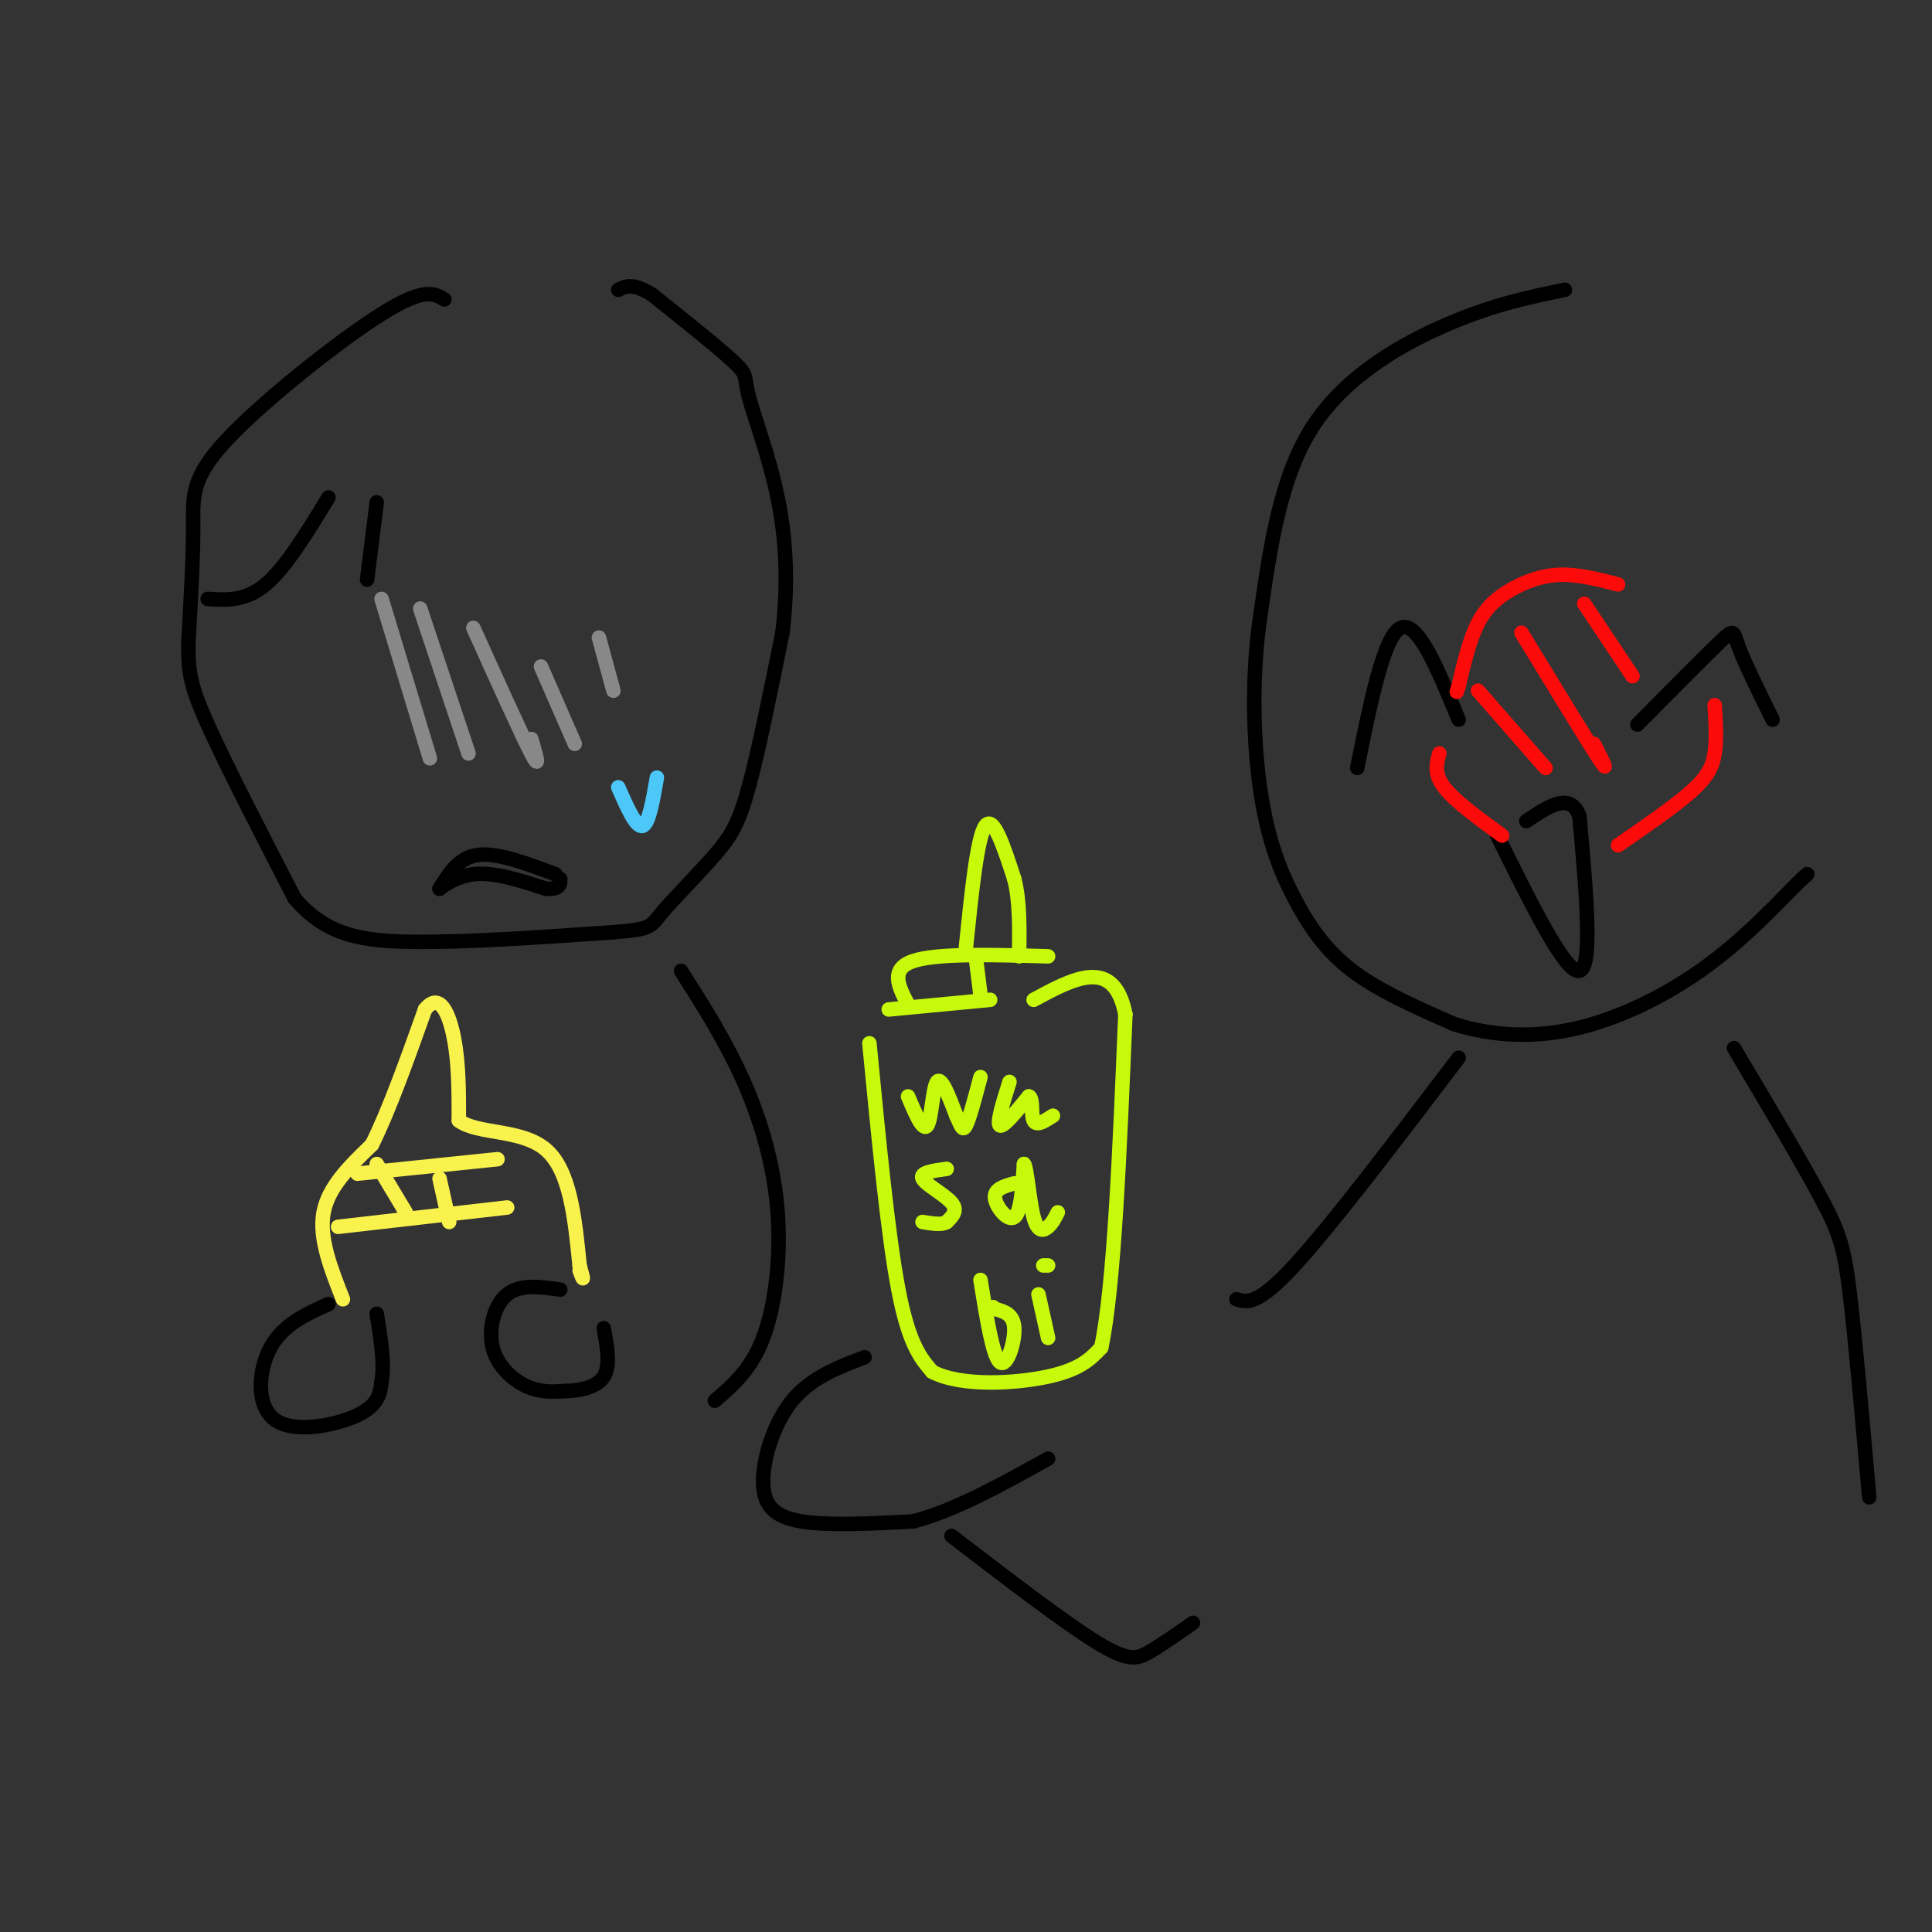 <svg viewBox='0 0 400 400' version='1.1' xmlns='http://www.w3.org/2000/svg' xmlns:xlink='http://www.w3.org/1999/xlink'><rect x="0" y="0" width="400" height="400" fill="#333333" stroke="none"/><g fill='none' stroke='rgb(0,0,0)' stroke-width='3' stroke-linecap='round' stroke-linejoin='round'><path d='M324,60c-7.267,1.489 -14.533,2.978 -24,7c-9.467,4.022 -21.133,10.578 -28,21c-6.867,10.422 -8.933,24.711 -11,39'/><path d='M261,127c-2.002,13.284 -1.506,26.994 0,37c1.506,10.006 4.021,16.309 7,22c2.979,5.691 6.423,10.769 12,15c5.577,4.231 13.289,7.616 21,11'/><path d='M301,212c7.595,2.429 16.083,3.000 25,1c8.917,-2.000 18.262,-6.571 26,-12c7.738,-5.429 13.869,-11.714 20,-18'/><path d='M372,183c3.500,-3.167 2.250,-2.083 1,-1'/><path d='M179,281c-5.560,2.119 -11.119,4.238 -15,9c-3.881,4.762 -6.083,12.167 -6,17c0.083,4.833 2.452,7.095 8,8c5.548,0.905 14.274,0.452 23,0'/><path d='M189,315c8.500,-2.167 18.250,-7.583 28,-13'/><path d='M310,173c7.083,14.333 14.167,28.667 17,28c2.833,-0.667 1.417,-16.333 0,-32'/><path d='M327,169c-1.833,-5.167 -6.417,-2.083 -11,1'/><path d='M281,159c2.750,-13.667 5.500,-27.333 9,-29c3.500,-1.667 7.750,8.667 12,19'/><path d='M339,150c6.889,-6.956 13.778,-13.911 17,-17c3.222,-3.089 2.778,-2.311 4,1c1.222,3.311 4.111,9.156 7,15'/></g>
<g fill='none' stroke='rgb(253,10,10)' stroke-width='3' stroke-linecap='round' stroke-linejoin='round'><path d='M335,121c-4.125,-1.054 -8.250,-2.107 -12,-2c-3.750,0.107 -7.125,1.375 -10,3c-2.875,1.625 -5.250,3.607 -7,7c-1.750,3.393 -2.875,8.196 -4,13'/><path d='M302,142c-0.667,2.167 -0.333,1.083 0,0'/><path d='M298,156c-0.583,2.083 -1.167,4.167 1,7c2.167,2.833 7.083,6.417 12,10'/><path d='M335,175c5.778,-3.978 11.556,-7.956 15,-11c3.444,-3.044 4.556,-5.156 5,-8c0.444,-2.844 0.222,-6.422 0,-10'/><path d='M306,143c0.000,0.000 14.000,16.000 14,16'/><path d='M315,131c6.750,11.083 13.500,22.167 16,26c2.500,3.833 0.750,0.417 -1,-3'/><path d='M328,125c0.000,0.000 10.000,15.000 10,15'/></g>
<g fill='none' stroke='rgb(199,249,11)' stroke-width='3' stroke-linecap='round' stroke-linejoin='round'><path d='M180,216c1.917,19.833 3.833,39.667 6,51c2.167,11.333 4.583,14.167 7,17'/><path d='M193,284c5.933,3.133 17.267,2.467 24,1c6.733,-1.467 8.867,-3.733 11,-6'/><path d='M228,279c2.667,-12.500 3.833,-40.750 5,-69'/><path d='M233,210c-2.333,-12.000 -10.667,-7.500 -19,-3'/><path d='M184,209c0.000,0.000 21.000,-2.000 21,-2'/><path d='M188,208c-1.917,-3.667 -3.833,-7.333 1,-9c4.833,-1.667 16.417,-1.333 28,-1'/><path d='M202,198c0.000,0.000 1.000,8.000 1,8'/><path d='M200,196c1.167,-11.333 2.333,-22.667 4,-25c1.667,-2.333 3.833,4.333 6,11'/><path d='M210,182c1.167,4.500 1.083,10.250 1,16'/><path d='M188,227c1.556,3.689 3.111,7.378 4,6c0.889,-1.378 1.111,-7.822 2,-9c0.889,-1.178 2.444,2.911 4,7'/><path d='M198,231c0.933,1.978 1.267,3.422 2,2c0.733,-1.422 1.867,-5.711 3,-10'/><path d='M209,224c-1.333,4.250 -2.667,8.500 -2,9c0.667,0.500 3.333,-2.750 6,-6'/><path d='M213,227c0.978,0.222 0.422,3.778 1,5c0.578,1.222 2.289,0.111 4,-1'/><path d='M196,242c-2.800,0.378 -5.600,0.756 -5,2c0.600,1.244 4.600,3.356 6,5c1.400,1.644 0.200,2.822 -1,4'/><path d='M196,253c-1.000,0.667 -3.000,0.333 -5,0'/><path d='M210,245c-2.089,0.578 -4.178,1.156 -4,3c0.178,1.844 2.622,4.956 4,4c1.378,-0.956 1.689,-5.978 2,-11'/><path d='M212,241c0.607,0.631 1.125,7.708 2,11c0.875,3.292 2.107,2.798 3,2c0.893,-0.798 1.446,-1.899 2,-3'/><path d='M203,265c1.267,7.867 2.533,15.733 4,17c1.467,1.267 3.133,-4.067 3,-7c-0.133,-2.933 -2.067,-3.467 -4,-4'/><path d='M206,271c-0.667,-0.667 -0.333,-0.333 0,0'/><path d='M215,268c0.000,0.000 2.000,9.000 2,9'/><path d='M216,262c0.000,0.000 1.000,0.000 1,0'/></g>
<g fill='none' stroke='rgb(0,0,0)' stroke-width='3' stroke-linecap='round' stroke-linejoin='round'><path d='M197,318c11.644,8.933 23.289,17.867 30,22c6.711,4.133 8.489,3.467 11,2c2.511,-1.467 5.756,-3.733 9,-6'/><path d='M302,219c-13.167,17.333 -26.333,34.667 -34,43c-7.667,8.333 -9.833,7.667 -12,7'/><path d='M359,217c7.022,11.800 14.044,23.600 18,31c3.956,7.400 4.844,10.400 6,20c1.156,9.600 2.578,25.800 4,42'/><path d='M92,62c-2.077,-1.280 -4.155,-2.560 -13,3c-8.845,5.560 -24.458,17.958 -32,26c-7.542,8.042 -7.012,11.726 -7,18c0.012,6.274 -0.494,15.137 -1,24'/><path d='M39,133c-0.067,5.911 0.267,8.689 4,17c3.733,8.311 10.867,22.156 18,36'/><path d='M61,186c6.533,7.689 13.867,8.911 25,9c11.133,0.089 26.067,-0.956 41,-2'/><path d='M127,193c8.030,-0.609 7.606,-1.132 10,-4c2.394,-2.868 7.606,-8.080 11,-12c3.394,-3.920 4.970,-6.549 7,-14c2.030,-7.451 4.515,-19.726 7,-32'/><path d='M162,131c1.226,-10.086 0.793,-19.301 -1,-28c-1.793,-8.699 -4.944,-16.880 -6,-21c-1.056,-4.120 -0.016,-4.177 -3,-7c-2.984,-2.823 -9.992,-8.411 -17,-14'/><path d='M135,61c-4.000,-2.500 -5.500,-1.750 -7,-1'/><path d='M115,181c-6.000,-2.250 -12.000,-4.500 -16,-4c-4.000,0.500 -6.000,3.750 -8,7'/><path d='M91,184c-0.356,0.289 2.756,-2.489 7,-3c4.244,-0.511 9.622,1.244 15,3'/><path d='M113,184c3.000,0.167 3.000,-0.917 3,-2'/><path d='M68,270c-4.708,2.119 -9.417,4.238 -12,9c-2.583,4.762 -3.042,12.167 1,15c4.042,2.833 12.583,1.095 17,-1c4.417,-2.095 4.708,-4.548 5,-7'/><path d='M79,286c0.667,-3.500 -0.167,-8.750 -1,-14'/><path d='M116,267c-4.149,-0.589 -8.298,-1.179 -11,1c-2.702,2.179 -3.958,7.125 -3,11c0.958,3.875 4.131,6.679 7,8c2.869,1.321 5.435,1.161 8,1'/><path d='M117,288c3.022,-0.067 6.578,-0.733 8,-3c1.422,-2.267 0.711,-6.133 0,-10'/></g>
<g fill='none' stroke='rgb(249,242,77)' stroke-width='3' stroke-linecap='round' stroke-linejoin='round'><path d='M71,269c-2.500,-6.333 -5.000,-12.667 -4,-18c1.000,-5.333 5.500,-9.667 10,-14'/><path d='M77,237c3.500,-7.000 7.250,-17.500 11,-28'/><path d='M88,209c3.000,-3.778 5.000,0.778 6,6c1.000,5.222 1.000,11.111 1,17'/><path d='M95,232c3.844,2.911 12.956,1.689 18,6c5.044,4.311 6.022,14.156 7,24'/><path d='M120,262c1.167,4.167 0.583,2.583 0,1'/><path d='M74,243c0.000,0.000 29.000,-3.000 29,-3'/><path d='M70,254c0.000,0.000 35.000,-4.000 35,-4'/><path d='M78,241c0.000,0.000 6.000,10.000 6,10'/><path d='M91,244c0.000,0.000 2.000,9.000 2,9'/></g>
<g fill='none' stroke='rgb(136,136,136)' stroke-width='3' stroke-linecap='round' stroke-linejoin='round'><path d='M79,124c0.000,0.000 10.000,33.000 10,33'/><path d='M87,126c0.000,0.000 10.000,30.000 10,30'/><path d='M98,130c5.000,11.083 10.000,22.167 12,26c2.000,3.833 1.000,0.417 0,-3'/><path d='M112,138c0.000,0.000 7.000,16.000 7,16'/><path d='M124,132c0.000,0.000 3.000,11.000 3,11'/></g>
<g fill='none' stroke='rgb(0,0,0)' stroke-width='3' stroke-linecap='round' stroke-linejoin='round'><path d='M43,124c3.917,0.250 7.833,0.500 12,-3c4.167,-3.500 8.583,-10.750 13,-18'/><path d='M78,104c0.000,0.000 -2.000,16.000 -2,16'/><path d='M141,201c4.673,7.363 9.345,14.726 13,23c3.655,8.274 6.292,17.458 7,27c0.708,9.542 -0.512,19.440 -3,26c-2.488,6.560 -6.244,9.780 -10,13'/></g>
<g fill='none' stroke='rgb(77,198,248)' stroke-width='3' stroke-linecap='round' stroke-linejoin='round'><path d='M128,163c1.833,4.167 3.667,8.333 5,8c1.333,-0.333 2.167,-5.167 3,-10'/></g>
</svg>